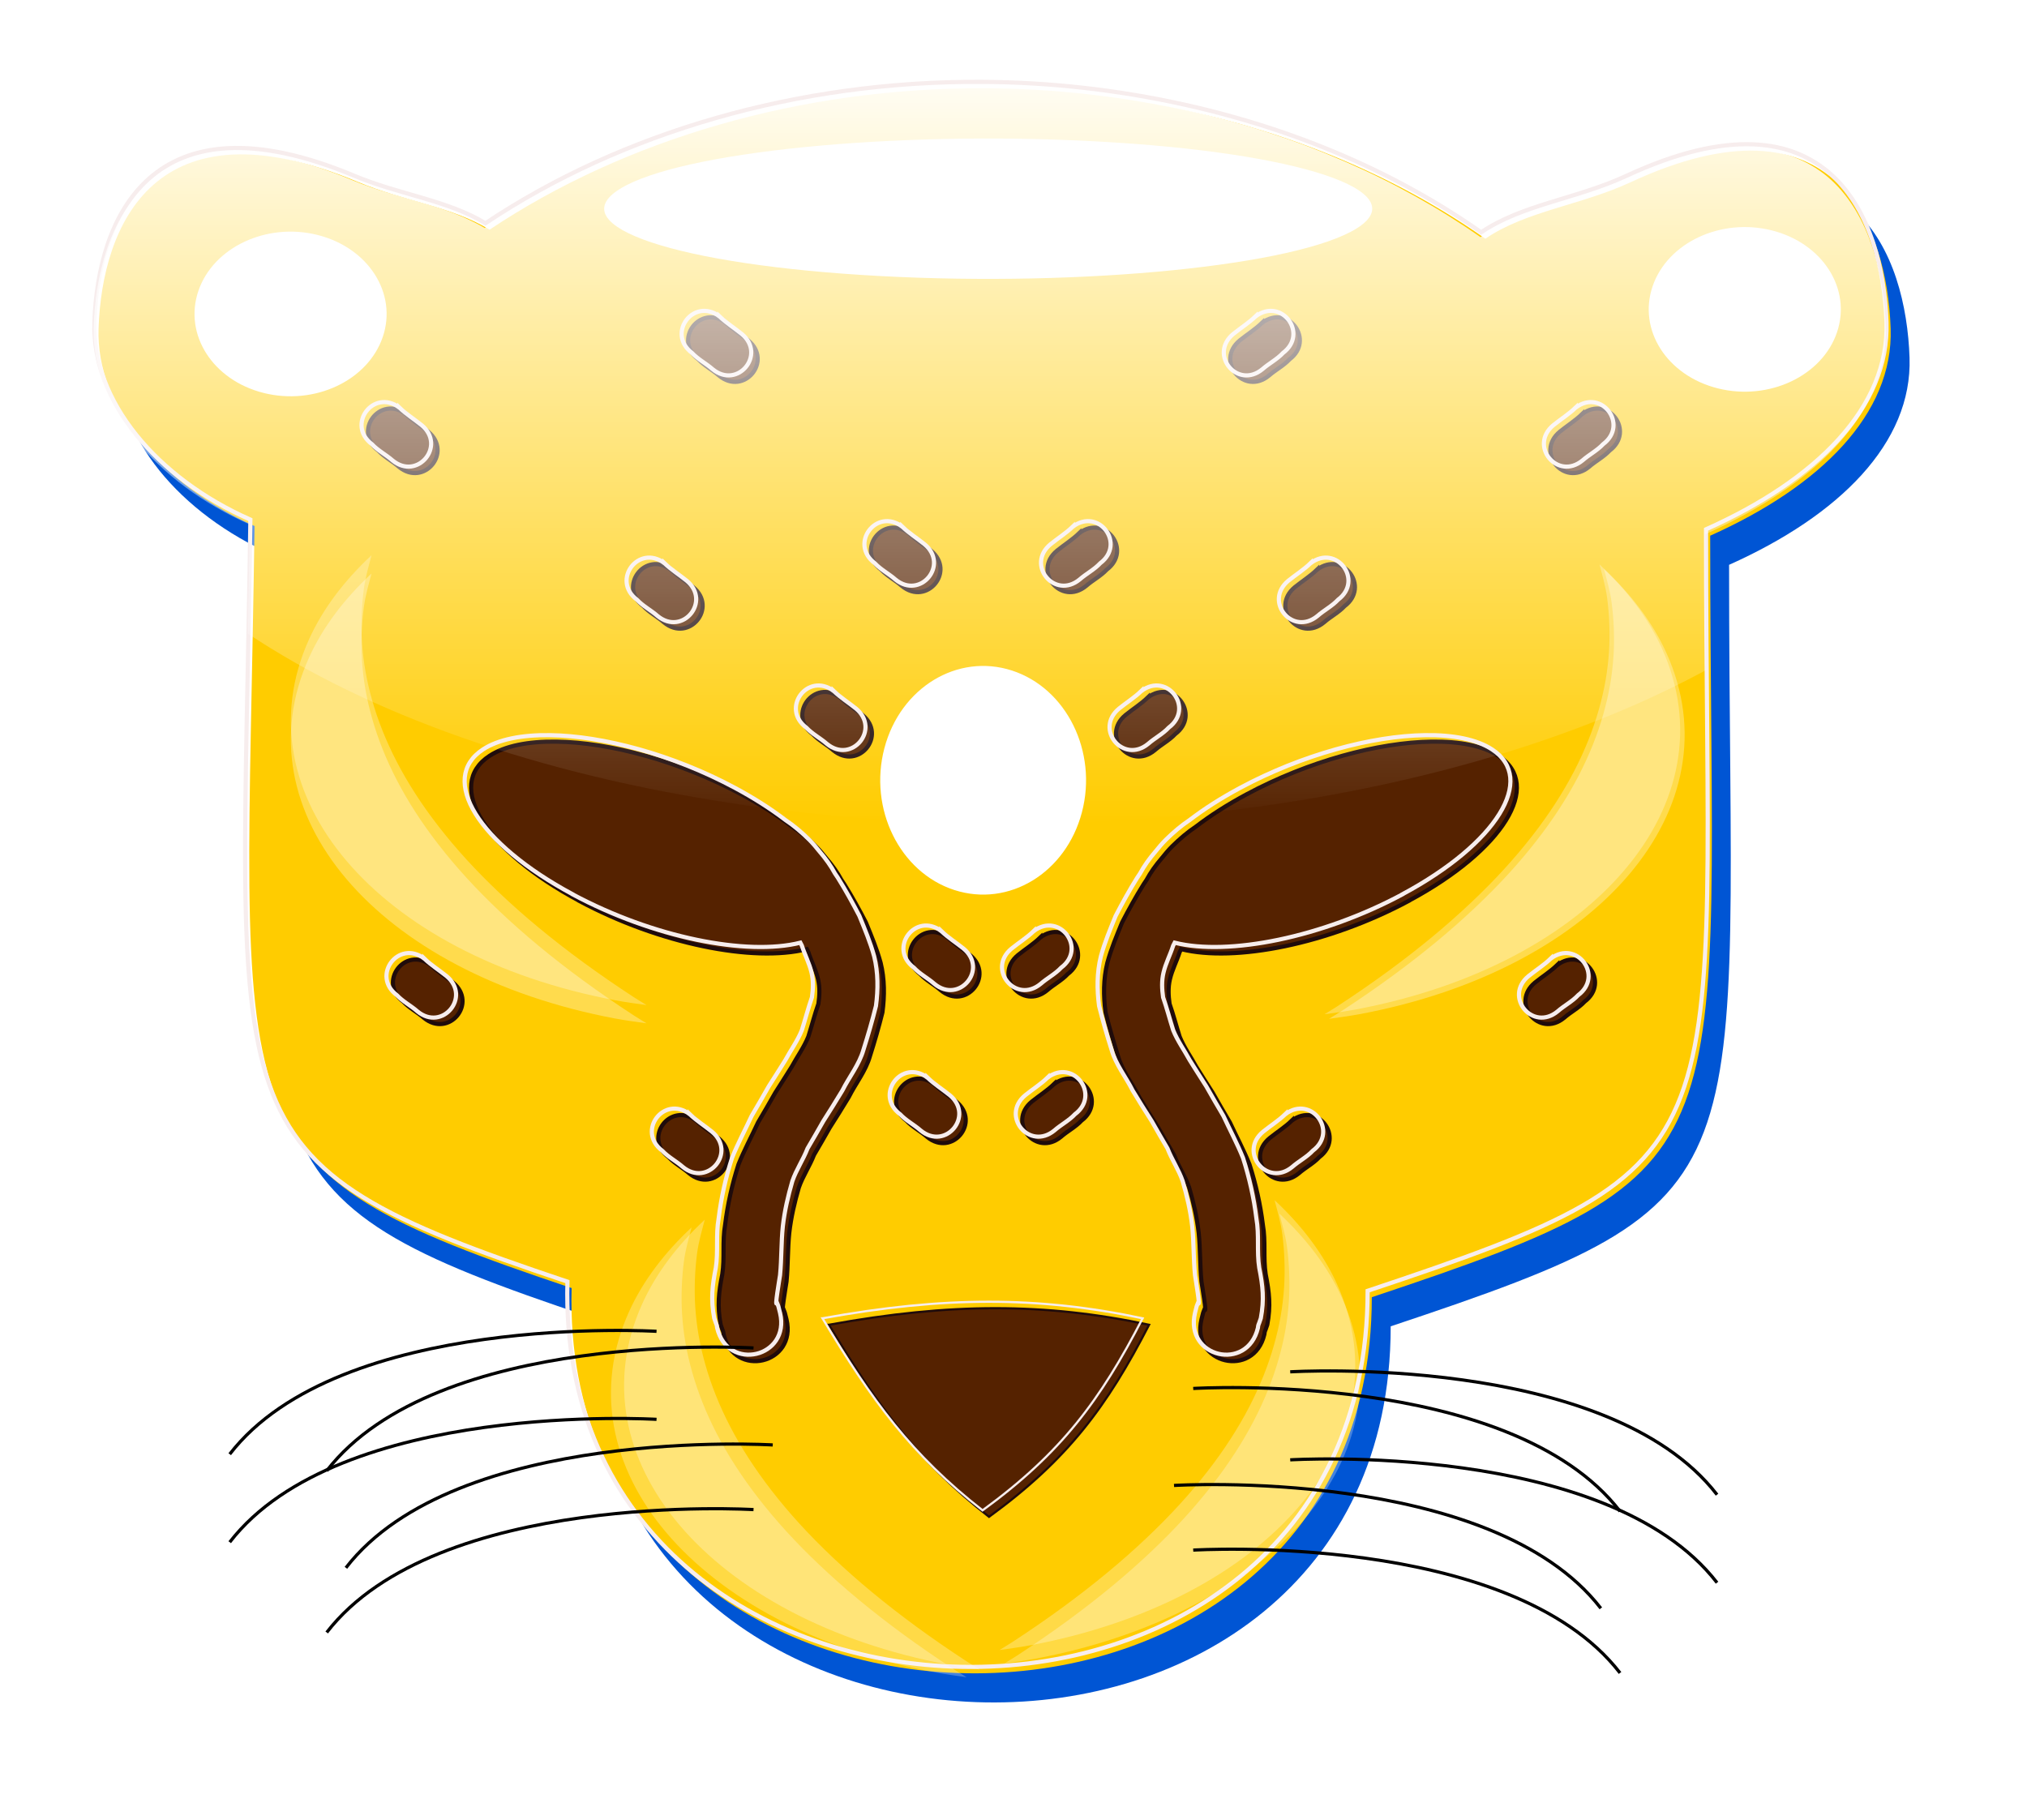 <?xml version="1.0" encoding="UTF-8" standalone="no"?>
<!-- Created with Inkscape (http://www.inkscape.org/) -->
<svg
    xmlns:inkscape="http://www.inkscape.org/namespaces/inkscape"
    xmlns:rdf="http://www.w3.org/1999/02/22-rdf-syntax-ns#"
    xmlns="http://www.w3.org/2000/svg"
    xmlns:cc="http://creativecommons.org/ns#"
    xmlns:dc="http://purl.org/dc/elements/1.1/"
    xmlns:sodipodi="http://sodipodi.sourceforge.net/DTD/sodipodi-0.dtd"
    id="svg2"
    sodipodi:docname="_svgclean2.svg"
    viewBox="0 0 633.23 568.58"
    version="1.1"
    inkscape:version="0.48.3.1 r9886"
  >
  <defs
      id="defs4"
    >
    <filter
        id="filter6686"
        inkscape:collect="always"
        color-interpolation-filters="sRGB"
      >
      <feGaussianBlur
          id="feGaussianBlur6688"
          stdDeviation="5.276"
          inkscape:collect="always"
      />
    </filter
    >
    <filter
        id="filter7744"
        inkscape:collect="always"
        color-interpolation-filters="sRGB"
      >
      <feGaussianBlur
          id="feGaussianBlur7746"
          stdDeviation="4.213"
          inkscape:collect="always"
      />
    </filter
    >
    <filter
        id="filter7779"
        inkscape:collect="always"
        color-interpolation-filters="sRGB"
      >
      <feGaussianBlur
          id="feGaussianBlur7781"
          stdDeviation="15.277"
          inkscape:collect="always"
      />
    </filter
    >
    <filter
        id="filter7850"
        height="2.405"
        width="2.205"
        color-interpolation-filters="sRGB"
        y="-.703"
        x="-.602"
        inkscape:collect="always"
      >
      <feGaussianBlur
          id="feGaussianBlur7852"
          stdDeviation="15.062"
          inkscape:collect="always"
      />
    </filter
    >
    <filter
        id="filter7872"
        height="2.758"
        width="1.458"
        color-interpolation-filters="sRGB"
        y="-.879"
        x="-.229"
        inkscape:collect="always"
      >
      <feGaussianBlur
          id="feGaussianBlur7874"
          stdDeviation="29.312"
          inkscape:collect="always"
      />
    </filter
    >
    <filter
        id="filter7850-1"
        width="2.205"
        y="-.703"
        x="-.602"
        height="2.405"
        color-interpolation-filters="sRGB"
        inkscape:collect="always"
      >
      <feGaussianBlur
          id="feGaussianBlur7852-2"
          stdDeviation="15.062"
          inkscape:collect="always"
      />
    </filter
    >
    <filter
        id="filter8123"
        height="2.136"
        width="2.262"
        color-interpolation-filters="sRGB"
        y="-.568"
        x="-.631"
        inkscape:collect="always"
      >
      <feGaussianBlur
          id="feGaussianBlur8125"
          stdDeviation="16.903"
          inkscape:collect="always"
      />
    </filter
    >
    <filter
        id="filter8162"
        height="1.172"
        width="1.217"
        color-interpolation-filters="sRGB"
        y="-.086"
        x="-.109"
        inkscape:collect="always"
      >
      <feGaussianBlur
          id="feGaussianBlur8164"
          stdDeviation="5.033"
          inkscape:collect="always"
      />
    </filter
    >
    <filter
        id="filter8162-5"
        width="1.217"
        y="-.086"
        x="-.109"
        height="1.172"
        color-interpolation-filters="sRGB"
        inkscape:collect="always"
      >
      <feGaussianBlur
          id="feGaussianBlur8164-5"
          stdDeviation="5.033"
          inkscape:collect="always"
      />
    </filter
    >
    <filter
        id="filter8365"
        inkscape:collect="always"
        color-interpolation-filters="sRGB"
      >
      <feGaussianBlur
          id="feGaussianBlur8367"
          stdDeviation="3.146"
          inkscape:collect="always"
      />
    </filter
    >
    <filter
        id="filter8365-2"
        inkscape:collect="always"
        color-interpolation-filters="sRGB"
      >
      <feGaussianBlur
          id="feGaussianBlur8367-7"
          stdDeviation="3.146"
          inkscape:collect="always"
      />
    </filter
    >
    <linearGradient
        id="linearGradient3952"
        y2="1478.1"
        gradientUnits="userSpaceOnUse"
        x2="-1525.7"
        gradientTransform="matrix(.813 0 0 .646 115.61 443.72)"
        y1="1103.8"
        x1="-1525.7"
        inkscape:collect="always"
      >
      <stop
          id="stop8707"
          style="stop-color:#ffffff"
          offset="0"
      />
      <stop
          id="stop8709"
          style="stop-color:#ffffff;stop-opacity:0"
          offset="1"
      />
    </linearGradient
    >
  </defs
  >
  <sodipodi:namedview
      id="base"
      bordercolor="#666666"
      inkscape:pageshadow="2"
      inkscape:guide-bbox="true"
      pagecolor="#ffffff"
      inkscape:window-maximized="0"
      inkscape:zoom="0.25946661"
      inkscape:window-x="0"
      inkscape:window-height="645"
      showgrid="false"
      borderopacity="1.0"
      inkscape:current-layer="layer1"
      inkscape:cx="327.80958"
      inkscape:cy="617.83431"
      showguides="true"
      inkscape:window-y="0"
      inkscape:window-width="674"
      inkscape:pageopacity="0.0"
      inkscape:document-units="px"
    >
    <inkscape:grid
        id="grid5410"
        originy="-247.649px"
        type="xygrid"
        originx="-79.14px"
    />
  </sodipodi:namedview
  >
  <g
      id="layer1"
      inkscape:label="Capa 1"
      inkscape:groupmode="layer"
      transform="translate(-79.14 -236.13)"
    >
    <g
        id="g3869"
        transform="translate(1517.9,-905.13)"
      >
      <g
          id="g8634"
          transform="translate(399.11,5.534)"
        >
        <path
            id="path4650-0-7-4-05"
            inkscape:connector-curvature="0"
            sodipodi:nodetypes="ccssccccsscscc"
            style="filter:url(#filter7779);fill:#0055d4"
            d="m-1524 1172.4c-57.53-0.314-112.6 15.847-155.02 44.18-11.847-7.216-26.863-8.925-40.982-14.839-63.765-26.706-80.115 13.786-81.179 45.751-0.817 24.564 19.443 48.751 48.726 61.683-2.574 191.08-14.717 200.03 99.053 238.09-4.306 157.14 249.98 162.86 249.98 2.857 120-40 105.71-42.857 105.71-237.92 34.462-15.404 57.264-38.066 56.377-64.713-1.063-31.966-17.414-75.314-81.179-45.751-15.658 7.26-32.726 8.992-45.434 17.672-25.544-17.959-56.702-31.821-92.185-39.776-21.29-4.774-42.741-7.12-63.871-7.237z"
        />
        <path
            id="path4650-0-7-4-3"
            inkscape:connector-curvature="0"
            sodipodi:nodetypes="ccssccccsscscc"
            style="filter:url(#filter6686);stroke-width:0;fill:#ffcc00"
            d="m-1529.9 1163.3c-57.53-0.314-112.6 15.847-155.02 44.18-11.847-7.216-26.863-8.925-40.982-14.839-63.765-26.706-80.115 13.786-81.179 45.751-0.817 24.564 19.443 48.751 48.726 61.683-2.574 191.08-14.717 200.03 99.053 238.09-4.306 157.14 249.98 162.86 249.98 2.857 120-40 105.71-42.857 105.71-237.92 34.462-15.404 57.264-38.066 56.377-64.713-1.063-31.966-17.414-75.314-81.179-45.751-15.658 7.26-32.726 8.992-45.434 17.672-25.544-17.959-56.702-31.821-92.185-39.776-21.29-4.774-42.741-7.12-63.871-7.237z"
        />
        <g
            id="g7533-4"
            style="filter:url(#filter7744);fill:#552200"
            transform="translate(363.6,-424.26)"
          >
          <path
              id="path5603-3-4-0"
              inkscape:connector-curvature="0"
              sodipodi:nodetypes="cccc"
              style="stroke:#1f0b0b;stroke-width:.69px;fill:#552200"
              d="m-1942.5 1973.9c37.857-6.905 67.5-6.905 100 0-13.214 25.595-25.357 42.024-50 60-22.143-17.262-34.643-34.405-50-60z"
          />
          <path
              id="path5848-0-8-9-7"
              style="stroke:#1f0b0b;stroke-width:1.3;stroke-linecap:round;fill:#552200"
              inkscape:connector-curvature="0"
              d="m-1754.2 1791.7c-16.675 0.217-38.503 6.096-57.844 16.469-5.979 3.207-11.245 6.588-15.75 10.031-2.697 1.791-5.187 3.935-7.5 6.219-1.127 1.124-2.141 2.32-3.125 3.562-2.001 2.313-3.612 4.601-4.812 6.812-0.013 0.019-0.019 0.043-0.031 0.063-0.309 0.469-0.628 0.938-0.938 1.406-2.415 3.861-4.614 7.862-6.719 11.906-1.697 4.152-3.447 8.319-4.625 12.656-1.259 5.118-1.245 10.278-0.562 15.469 1.145 4.606 2.472 9.163 3.906 13.688 1.335 4.68 4.454 8.478 6.594 12.75 1.941 3.231 3.942 6.418 5.969 9.594 1.588 2.857 3.264 5.668 4.906 8.5 1.356 3.499 3.531 6.673 4.75 10.219 1.346 4.628 2.42 9.271 2.969 14.062 0.536 5.09 0.369 10.225 0.875 15.312 0.247 1.626 1.748 10.542 0.969 8.594-0.63 1.588-0.276 0.532-0.969 3.219-3.287 13.902 16.369 18.558 19.656 4.656 0.168-1.35 0.023-0.307 0.906-3 1.101-5.894 0.639-10.023-0.5-15.781-0.788-5.053 0.034-10.311-0.875-15.375-0.79-6.444-2.207-12.751-4.187-18.938-1.802-4.484-4.092-8.744-6.125-13.125-1.805-3.09-3.634-6.159-5.375-9.281-1.737-2.686-3.417-5.387-5.125-8.094-1.711-3.151-3.837-6.07-5.188-9.406-1.085-3.42-1.971-6.894-3.156-10.281-0.361-2.581-0.486-5.098 0.125-7.688 0.681-2.927 2.119-5.615 3.031-8.469 0.155-0.305 0.312-0.602 0.469-0.906 16.784 4.213 46.039-1.642 71.125-15.094v-0.031c29.472-15.807 42.029-36.061 28.031-45.25-4.812-3.159-12.14-4.582-20.875-4.469z"
          />
          <path
              id="path5848-0-7-6-2-9"
              style="stroke:#1f0b0b;stroke-width:1.3;stroke-linecap:round;fill:#552200"
              inkscape:connector-curvature="0"
              d="m-2027.7 1791.7c16.675 0.217 38.503 6.096 57.844 16.469 5.979 3.207 11.245 6.588 15.75 10.031 2.697 1.791 5.187 3.935 7.5 6.219 1.127 1.124 2.141 2.32 3.125 3.562 2.001 2.313 3.612 4.601 4.812 6.812 0.013 0.019 0.019 0.043 0.031 0.063 0.309 0.469 0.628 0.938 0.938 1.406 2.415 3.861 4.614 7.862 6.719 11.906 1.697 4.152 3.447 8.319 4.625 12.656 1.259 5.118 1.245 10.278 0.562 15.469-1.145 4.606-2.472 9.163-3.906 13.688-1.335 4.68-4.454 8.478-6.594 12.75-1.941 3.231-3.942 6.418-5.969 9.594-1.588 2.857-3.264 5.668-4.906 8.5-1.356 3.499-3.531 6.673-4.75 10.219-1.346 4.628-2.42 9.271-2.969 14.062-0.536 5.09-0.369 10.225-0.875 15.312-0.247 1.626-1.748 10.542-0.969 8.594 0.63 1.588 0.276 0.532 0.969 3.219 3.287 13.902-16.369 18.558-19.656 4.656-0.168-1.35-0.023-0.307-0.906-3-1.101-5.894-0.639-10.023 0.5-15.781 0.788-5.053-0.034-10.311 0.875-15.375 0.79-6.444 2.207-12.751 4.187-18.938 1.802-4.484 4.092-8.744 6.125-13.125 1.805-3.09 3.634-6.159 5.375-9.281 1.737-2.686 3.417-5.386 5.125-8.094 1.711-3.151 3.837-6.07 5.188-9.406 1.085-3.42 1.971-6.894 3.156-10.281 0.361-2.581 0.486-5.098-0.125-7.688-0.681-2.927-2.119-5.615-3.031-8.469-0.155-0.305-0.312-0.602-0.469-0.906-16.784 4.213-46.039-1.642-71.125-15.094v-0.031c-29.472-15.807-42.029-36.061-28.031-45.25 4.812-3.159 12.14-4.582 20.875-4.469z"
          />
          <g
              id="g7469-2"
              style="fill:#552200"
            >
            <path
                id="path6052-5-4-0-0-6-7"
                style="stroke:#1f0b0b;stroke-width:1.3;stroke-linecap:round;fill:#552200"
                inkscape:connector-curvature="0"
                d="m-1797.9 1910.1c-2.133 2.061-4.651 3.63-6.954 5.486-7.788 6.433 1.31 17.447 9.098 11.014 2.05-1.799 4.554-3.063 6.427-5.071 8.081-6.061-0.49-17.49-8.571-11.429z"
            />
            <path
                id="path6052-5-60-6-8-4-6"
                style="stroke:#1f0b0b;stroke-width:1.3;stroke-linecap:round;fill:#552200"
                inkscape:connector-curvature="0"
                d="m-1715 1861.5c-2.133 2.061-4.651 3.63-6.954 5.486-7.788 6.433 1.31 17.447 9.098 11.014 2.05-1.799 4.554-3.063 6.427-5.071 8.081-6.061-0.49-17.49-8.571-11.429z"
            />
            <path
                id="path6052-5-2-1-62-7-2"
                style="stroke:#1f0b0b;stroke-width:1.3;stroke-linecap:round;fill:#552200"
                inkscape:connector-curvature="0"
                d="m-1872.2 1898.7c-2.133 2.061-4.651 3.63-6.954 5.486-7.788 6.433 1.31 17.447 9.098 11.014 2.05-1.799 4.554-3.063 6.427-5.071 8.081-6.061-0.49-17.49-8.571-11.429z"
            />
            <path
                id="path6052-0-7-2-2"
                style="stroke:#1f0b0b;stroke-width:1.3;stroke-linecap:round;fill:#552200"
                inkscape:connector-curvature="0"
                d="m-1876.5 1852.9c-2.133 2.061-4.651 3.63-6.954 5.486-7.788 6.433 1.31 17.447 9.098 11.014 2.05-1.799 4.554-3.063 6.427-5.071 8.081-6.061-0.49-17.49-8.571-11.429z"
            />
            <path
                id="path6052-3-3-0-0-7"
                style="stroke:#1f0b0b;stroke-width:1.3;stroke-linecap:round;fill:#552200"
                inkscape:connector-curvature="0"
                d="m-1842.9 1777.9c-2.133 2.061-4.651 3.63-6.954 5.486-7.788 6.433 1.31 17.447 9.098 11.014 2.05-1.799 4.554-3.063 6.427-5.071 8.081-6.061-0.49-17.49-8.571-11.429z"
            />
            <g
                id="g6499-8-6-6-0-8"
                style="fill:#552200"
                transform="translate(-334.81,433.95)"
              >
              <path
                  id="path6052-5-6-1-6-9-0-9"
                  style="stroke:#1f0b0b;stroke-width:1.3;stroke-linecap:round;fill:#552200"
                  inkscape:connector-curvature="0"
                  d="m-1472.4 1226.9c-2.133 2.061-4.651 3.63-6.954 5.486-7.788 6.433 1.31 17.447 9.098 11.014 2.05-1.799 4.554-3.063 6.427-5.071 8.081-6.061-0.49-17.49-8.571-11.429z"
              />
              <path
                  id="path6052-5-4-2-7-57-5-1"
                  style="stroke:#1f0b0b;stroke-width:1.3;stroke-linecap:round;fill:#552200"
                  inkscape:connector-curvature="0"
                  d="m-1455.2 1304c-2.133 2.061-4.651 3.63-6.954 5.486-7.788 6.433 1.31 17.447 9.098 11.014 2.05-1.799 4.554-3.063 6.427-5.071 8.081-6.061-0.49-17.49-8.571-11.429z"
              />
              <path
                  id="path6052-5-60-5-3-2-7-7"
                  style="stroke:#1f0b0b;stroke-width:1.3;stroke-linecap:round;fill:#552200"
                  inkscape:connector-curvature="0"
                  d="m-1372.4 1255.4c-2.133 2.061-4.651 3.63-6.954 5.486-7.788 6.433 1.31 17.447 9.098 11.014 2.05-1.799 4.554-3.063 6.427-5.071 8.081-6.061-0.49-17.49-8.571-11.429z"
              />
              <path
                  id="path6052-5-2-3-0-1-0-5"
                  style="stroke:#1f0b0b;stroke-width:1.3;stroke-linecap:round;fill:#552200"
                  inkscape:connector-curvature="0"
                  d="m-1529.5 1292.6c-2.133 2.061-4.651 3.63-6.954 5.486-7.788 6.433 1.31 17.447 9.098 11.014 2.05-1.799 4.554-3.063 6.427-5.071 8.081-6.061-0.49-17.49-8.571-11.429z"
              />
            </g
            >
          </g
          >
          <g
              id="g7469-7-0"
              style="fill:#552200"
              transform="matrix(-1,0,0,1,-3781.9,0)"
            >
            <path
                id="path6052-5-4-0-0-6-5-8"
                style="stroke:#1f0b0b;stroke-width:1.3;stroke-linecap:round;fill:#552200"
                inkscape:connector-curvature="0"
                d="m-1797.9 1910.1c-2.133 2.061-4.651 3.63-6.954 5.486-7.788 6.433 1.31 17.447 9.098 11.014 2.05-1.799 4.554-3.063 6.427-5.071 8.081-6.061-0.49-17.49-8.571-11.429z"
            />
            <path
                id="path6052-5-60-6-8-4-1-2"
                style="stroke:#1f0b0b;stroke-width:1.3;stroke-linecap:round;fill:#552200"
                inkscape:connector-curvature="0"
                d="m-1715 1861.5c-2.133 2.061-4.651 3.63-6.954 5.486-7.788 6.433 1.31 17.447 9.098 11.014 2.05-1.799 4.554-3.063 6.427-5.071 8.081-6.061-0.49-17.49-8.571-11.429z"
            />
            <path
                id="path6052-5-2-1-62-7-9-0"
                style="stroke:#1f0b0b;stroke-width:1.3;stroke-linecap:round;fill:#552200"
                inkscape:connector-curvature="0"
                d="m-1872.2 1898.7c-2.133 2.061-4.651 3.63-6.954 5.486-7.788 6.433 1.31 17.447 9.098 11.014 2.05-1.799 4.554-3.063 6.427-5.071 8.081-6.061-0.49-17.49-8.571-11.429z"
            />
            <path
                id="path6052-0-7-2-9-4"
                style="stroke:#1f0b0b;stroke-width:1.3;stroke-linecap:round;fill:#552200"
                inkscape:connector-curvature="0"
                d="m-1876.5 1852.9c-2.133 2.061-4.651 3.63-6.954 5.486-7.788 6.433 1.31 17.447 9.098 11.014 2.05-1.799 4.554-3.063 6.427-5.071 8.081-6.061-0.49-17.49-8.571-11.429z"
            />
            <path
                id="path6052-3-3-0-0-9-0"
                style="stroke:#1f0b0b;stroke-width:1.3;stroke-linecap:round;fill:#552200"
                inkscape:connector-curvature="0"
                d="m-1842.9 1777.9c-2.133 2.061-4.651 3.63-6.954 5.486-7.788 6.433 1.31 17.447 9.098 11.014 2.05-1.799 4.554-3.063 6.427-5.071 8.081-6.061-0.49-17.49-8.571-11.429z"
            />
            <g
                id="g6499-8-6-6-0-4-2"
                style="fill:#552200"
                transform="translate(-334.81,433.95)"
              >
              <path
                  id="path6052-5-6-1-6-9-0-6-9"
                  style="stroke:#1f0b0b;stroke-width:1.3;stroke-linecap:round;fill:#552200"
                  inkscape:connector-curvature="0"
                  d="m-1472.4 1226.9c-2.133 2.061-4.651 3.63-6.954 5.486-7.788 6.433 1.31 17.447 9.098 11.014 2.05-1.799 4.554-3.063 6.427-5.071 8.081-6.061-0.49-17.49-8.571-11.429z"
              />
              <path
                  id="path6052-5-4-2-7-57-5-6-0"
                  style="stroke:#1f0b0b;stroke-width:1.3;stroke-linecap:round;fill:#552200"
                  inkscape:connector-curvature="0"
                  d="m-1455.2 1304c-2.133 2.061-4.651 3.63-6.954 5.486-7.788 6.433 1.31 17.447 9.098 11.014 2.05-1.799 4.554-3.063 6.427-5.071 8.081-6.061-0.49-17.49-8.571-11.429z"
              />
              <path
                  id="path6052-5-60-5-3-2-7-5-0"
                  style="stroke:#1f0b0b;stroke-width:1.3;stroke-linecap:round;fill:#552200"
                  inkscape:connector-curvature="0"
                  d="m-1372.4 1255.4c-2.133 2.061-4.651 3.63-6.954 5.486-7.788 6.433 1.31 17.447 9.098 11.014 2.05-1.799 4.554-3.063 6.427-5.071 8.081-6.061-0.49-17.49-8.571-11.429z"
              />
              <path
                  id="path6052-5-2-3-0-1-0-1-6"
                  style="stroke:#1f0b0b;stroke-width:1.3;stroke-linecap:round;fill:#552200"
                  inkscape:connector-curvature="0"
                  d="m-1529.5 1292.6c-2.133 2.061-4.651 3.63-6.954 5.486-7.788 6.433 1.31 17.447 9.098 11.014 2.05-1.799 4.554-3.063 6.427-5.071 8.081-6.061-0.49-17.49-8.571-11.429z"
              />
            </g
            >
          </g
          >
        </g
        >
        <g
            id="g7533-41"
            style="stroke:#f7eded;fill:none"
            transform="translate(361.58,-426.28)"
          >
          <path
              id="path5603-3-4-4"
              inkscape:connector-curvature="0"
              sodipodi:nodetypes="cccc"
              style="stroke:#f7eded;stroke-width:.69px;fill:none"
              d="m-1942.5 1973.9c37.857-6.905 67.5-6.905 100 0-13.214 25.595-25.357 42.024-50 60-22.143-17.262-34.643-34.405-50-60z"
          />
          <path
              id="path5848-0-8-9-78"
              style="stroke:#f7eded;stroke-width:1.3;stroke-linecap:round;fill:none"
              inkscape:connector-curvature="0"
              d="m-1754.2 1791.7c-16.675 0.217-38.503 6.096-57.844 16.469-5.979 3.207-11.245 6.588-15.75 10.031-2.697 1.791-5.187 3.935-7.5 6.219-1.127 1.124-2.141 2.32-3.125 3.562-2.001 2.313-3.612 4.601-4.812 6.812-0.013 0.019-0.019 0.043-0.031 0.063-0.309 0.469-0.628 0.938-0.938 1.406-2.415 3.861-4.614 7.862-6.719 11.906-1.697 4.152-3.447 8.319-4.625 12.656-1.259 5.118-1.245 10.278-0.562 15.469 1.145 4.606 2.472 9.163 3.906 13.688 1.335 4.68 4.454 8.478 6.594 12.75 1.941 3.231 3.942 6.418 5.969 9.594 1.588 2.857 3.264 5.668 4.906 8.5 1.356 3.499 3.531 6.673 4.75 10.219 1.346 4.628 2.42 9.271 2.969 14.062 0.536 5.09 0.369 10.225 0.875 15.312 0.247 1.626 1.748 10.542 0.969 8.594-0.63 1.588-0.276 0.532-0.969 3.219-3.287 13.902 16.369 18.558 19.656 4.656 0.168-1.35 0.023-0.307 0.906-3 1.101-5.894 0.639-10.023-0.5-15.781-0.788-5.053 0.034-10.311-0.875-15.375-0.79-6.444-2.207-12.751-4.187-18.938-1.802-4.484-4.092-8.744-6.125-13.125-1.805-3.09-3.634-6.159-5.375-9.281-1.737-2.686-3.417-5.387-5.125-8.094-1.711-3.151-3.837-6.07-5.188-9.406-1.085-3.42-1.971-6.894-3.156-10.281-0.361-2.581-0.486-5.098 0.125-7.688 0.681-2.927 2.119-5.615 3.031-8.469 0.155-0.305 0.312-0.602 0.469-0.906 16.784 4.213 46.039-1.642 71.125-15.094v-0.031c29.472-15.807 42.029-36.061 28.031-45.25-4.812-3.159-12.14-4.582-20.875-4.469z"
          />
          <path
              id="path5848-0-7-6-2-90"
              style="stroke:#f7eded;stroke-width:1.3;stroke-linecap:round;fill:none"
              inkscape:connector-curvature="0"
              d="m-2027.7 1791.7c16.675 0.217 38.503 6.096 57.844 16.469 5.979 3.207 11.245 6.588 15.75 10.031 2.697 1.791 5.187 3.935 7.5 6.219 1.127 1.124 2.141 2.32 3.125 3.562 2.001 2.313 3.612 4.601 4.812 6.812 0.013 0.019 0.019 0.043 0.031 0.063 0.309 0.469 0.628 0.938 0.938 1.406 2.415 3.861 4.614 7.862 6.719 11.906 1.697 4.152 3.447 8.319 4.625 12.656 1.259 5.118 1.245 10.278 0.562 15.469-1.145 4.606-2.472 9.163-3.906 13.688-1.335 4.68-4.454 8.478-6.594 12.75-1.941 3.231-3.942 6.418-5.969 9.594-1.588 2.857-3.264 5.668-4.906 8.5-1.356 3.499-3.531 6.673-4.75 10.219-1.346 4.628-2.42 9.271-2.969 14.062-0.536 5.09-0.369 10.225-0.875 15.312-0.247 1.626-1.748 10.542-0.969 8.594 0.63 1.588 0.276 0.532 0.969 3.219 3.287 13.902-16.369 18.558-19.656 4.656-0.168-1.35-0.023-0.307-0.906-3-1.101-5.894-0.639-10.023 0.5-15.781 0.788-5.053-0.034-10.311 0.875-15.375 0.79-6.444 2.207-12.751 4.187-18.938 1.802-4.484 4.092-8.744 6.125-13.125 1.805-3.09 3.634-6.159 5.375-9.281 1.737-2.686 3.417-5.386 5.125-8.094 1.711-3.151 3.837-6.07 5.188-9.406 1.085-3.42 1.971-6.894 3.156-10.281 0.361-2.581 0.486-5.098-0.125-7.688-0.681-2.927-2.119-5.615-3.031-8.469-0.155-0.305-0.312-0.602-0.469-0.906-16.784 4.213-46.039-1.642-71.125-15.094v-0.031c-29.472-15.807-42.029-36.061-28.031-45.25 4.812-3.159 12.14-4.582 20.875-4.469z"
          />
          <g
              id="g7469-3"
              style="stroke:#f7eded;fill:none"
            >
            <path
                id="path6052-5-4-0-0-6-6"
                style="stroke:#f7eded;stroke-width:1.3;stroke-linecap:round;fill:none"
                inkscape:connector-curvature="0"
                d="m-1797.9 1910.1c-2.133 2.061-4.651 3.63-6.954 5.486-7.788 6.433 1.31 17.447 9.098 11.014 2.05-1.799 4.554-3.063 6.427-5.071 8.081-6.061-0.49-17.49-8.571-11.429z"
            />
            <path
                id="path6052-5-60-6-8-4-65"
                style="stroke:#f7eded;stroke-width:1.3;stroke-linecap:round;fill:none"
                inkscape:connector-curvature="0"
                d="m-1715 1861.5c-2.133 2.061-4.651 3.63-6.954 5.486-7.788 6.433 1.31 17.447 9.098 11.014 2.05-1.799 4.554-3.063 6.427-5.071 8.081-6.061-0.49-17.49-8.571-11.429z"
            />
            <path
                id="path6052-5-2-1-62-7-92"
                style="stroke:#f7eded;stroke-width:1.3;stroke-linecap:round;fill:none"
                inkscape:connector-curvature="0"
                d="m-1872.2 1898.7c-2.133 2.061-4.651 3.63-6.954 5.486-7.788 6.433 1.31 17.447 9.098 11.014 2.05-1.799 4.554-3.063 6.427-5.071 8.081-6.061-0.49-17.49-8.571-11.429z"
            />
            <path
                id="path6052-0-7-2-0"
                style="stroke:#f7eded;stroke-width:1.3;stroke-linecap:round;fill:none"
                inkscape:connector-curvature="0"
                d="m-1876.5 1852.9c-2.133 2.061-4.651 3.63-6.954 5.486-7.788 6.433 1.31 17.447 9.098 11.014 2.05-1.799 4.554-3.063 6.427-5.071 8.081-6.061-0.49-17.49-8.571-11.429z"
            />
            <path
                id="path6052-3-3-0-0-3"
                style="stroke:#f7eded;stroke-width:1.3;stroke-linecap:round;fill:none"
                inkscape:connector-curvature="0"
                d="m-1842.9 1777.9c-2.133 2.061-4.651 3.63-6.954 5.486-7.788 6.433 1.31 17.447 9.098 11.014 2.05-1.799 4.554-3.063 6.427-5.071 8.081-6.061-0.49-17.49-8.571-11.429z"
            />
            <g
                id="g6499-8-6-6-0-1"
                style="stroke:#f7eded;fill:none"
                transform="translate(-334.81,433.95)"
              >
              <path
                  id="path6052-5-6-1-6-9-0-8"
                  style="stroke:#f7eded;stroke-width:1.3;stroke-linecap:round;fill:none"
                  inkscape:connector-curvature="0"
                  d="m-1472.4 1226.9c-2.133 2.061-4.651 3.63-6.954 5.486-7.788 6.433 1.31 17.447 9.098 11.014 2.05-1.799 4.554-3.063 6.427-5.071 8.081-6.061-0.49-17.49-8.571-11.429z"
              />
              <path
                  id="path6052-5-4-2-7-57-5-0"
                  style="stroke:#f7eded;stroke-width:1.3;stroke-linecap:round;fill:none"
                  inkscape:connector-curvature="0"
                  d="m-1455.2 1304c-2.133 2.061-4.651 3.63-6.954 5.486-7.788 6.433 1.31 17.447 9.098 11.014 2.05-1.799 4.554-3.063 6.427-5.071 8.081-6.061-0.49-17.49-8.571-11.429z"
              />
              <path
                  id="path6052-5-60-5-3-2-7-1"
                  style="stroke:#f7eded;stroke-width:1.3;stroke-linecap:round;fill:none"
                  inkscape:connector-curvature="0"
                  d="m-1372.4 1255.4c-2.133 2.061-4.651 3.63-6.954 5.486-7.788 6.433 1.31 17.447 9.098 11.014 2.05-1.799 4.554-3.063 6.427-5.071 8.081-6.061-0.49-17.49-8.571-11.429z"
              />
              <path
                  id="path6052-5-2-3-0-1-0-8"
                  style="stroke:#f7eded;stroke-width:1.3;stroke-linecap:round;fill:none"
                  inkscape:connector-curvature="0"
                  d="m-1529.5 1292.6c-2.133 2.061-4.651 3.63-6.954 5.486-7.788 6.433 1.31 17.447 9.098 11.014 2.05-1.799 4.554-3.063 6.427-5.071 8.081-6.061-0.49-17.49-8.571-11.429z"
              />
            </g
            >
          </g
          >
          <g
              id="g7469-7-9"
              style="stroke:#f7eded;fill:none"
              transform="matrix(-1,0,0,1,-3781.9,0)"
            >
            <path
                id="path6052-5-4-0-0-6-5-4"
                style="stroke:#f7eded;stroke-width:1.3;stroke-linecap:round;fill:none"
                inkscape:connector-curvature="0"
                d="m-1797.9 1910.1c-2.133 2.061-4.651 3.63-6.954 5.486-7.788 6.433 1.31 17.447 9.098 11.014 2.05-1.799 4.554-3.063 6.427-5.071 8.081-6.061-0.49-17.49-8.571-11.429z"
            />
            <path
                id="path6052-5-60-6-8-4-1-7"
                style="stroke:#f7eded;stroke-width:1.3;stroke-linecap:round;fill:none"
                inkscape:connector-curvature="0"
                d="m-1715 1861.5c-2.133 2.061-4.651 3.63-6.954 5.486-7.788 6.433 1.31 17.447 9.098 11.014 2.05-1.799 4.554-3.063 6.427-5.071 8.081-6.061-0.49-17.49-8.571-11.429z"
            />
            <path
                id="path6052-5-2-1-62-7-9-04"
                style="stroke:#f7eded;stroke-width:1.3;stroke-linecap:round;fill:none"
                inkscape:connector-curvature="0"
                d="m-1872.2 1898.7c-2.133 2.061-4.651 3.63-6.954 5.486-7.788 6.433 1.31 17.447 9.098 11.014 2.05-1.799 4.554-3.063 6.427-5.071 8.081-6.061-0.49-17.49-8.571-11.429z"
            />
            <path
                id="path6052-0-7-2-9-7"
                style="stroke:#f7eded;stroke-width:1.3;stroke-linecap:round;fill:none"
                inkscape:connector-curvature="0"
                d="m-1876.5 1852.9c-2.133 2.061-4.651 3.63-6.954 5.486-7.788 6.433 1.31 17.447 9.098 11.014 2.05-1.799 4.554-3.063 6.427-5.071 8.081-6.061-0.49-17.49-8.571-11.429z"
            />
            <path
                id="path6052-3-3-0-0-9-1"
                style="stroke:#f7eded;stroke-width:1.3;stroke-linecap:round;fill:none"
                inkscape:connector-curvature="0"
                d="m-1842.9 1777.9c-2.133 2.061-4.651 3.63-6.954 5.486-7.788 6.433 1.31 17.447 9.098 11.014 2.05-1.799 4.554-3.063 6.427-5.071 8.081-6.061-0.49-17.49-8.571-11.429z"
            />
            <g
                id="g6499-8-6-6-0-4-0"
                style="stroke:#f7eded;fill:none"
                transform="translate(-334.81,433.95)"
              >
              <path
                  id="path6052-5-6-1-6-9-0-6-4"
                  style="stroke:#f7eded;stroke-width:1.3;stroke-linecap:round;fill:none"
                  inkscape:connector-curvature="0"
                  d="m-1472.4 1226.9c-2.133 2.061-4.651 3.63-6.954 5.486-7.788 6.433 1.31 17.447 9.098 11.014 2.05-1.799 4.554-3.063 6.427-5.071 8.081-6.061-0.49-17.49-8.571-11.429z"
              />
              <path
                  id="path6052-5-4-2-7-57-5-6-1"
                  style="stroke:#f7eded;stroke-width:1.3;stroke-linecap:round;fill:none"
                  inkscape:connector-curvature="0"
                  d="m-1455.2 1304c-2.133 2.061-4.651 3.63-6.954 5.486-7.788 6.433 1.31 17.447 9.098 11.014 2.05-1.799 4.554-3.063 6.427-5.071 8.081-6.061-0.49-17.49-8.571-11.429z"
              />
              <path
                  id="path6052-5-60-5-3-2-7-5-1"
                  style="stroke:#f7eded;stroke-width:1.3;stroke-linecap:round;fill:none"
                  inkscape:connector-curvature="0"
                  d="m-1372.4 1255.4c-2.133 2.061-4.651 3.63-6.954 5.486-7.788 6.433 1.31 17.447 9.098 11.014 2.05-1.799 4.554-3.063 6.427-5.071 8.081-6.061-0.49-17.49-8.571-11.429z"
              />
              <path
                  id="path6052-5-2-3-0-1-0-1-0"
                  style="stroke:#f7eded;stroke-width:1.3;stroke-linecap:round;fill:none"
                  inkscape:connector-curvature="0"
                  d="m-1529.5 1292.6c-2.133 2.061-4.651 3.63-6.954 5.486-7.788 6.433 1.31 17.447 9.098 11.014 2.05-1.799 4.554-3.063 6.427-5.071 8.081-6.061-0.49-17.49-8.571-11.429z"
              />
            </g
            >
          </g
          >
        </g
        >
        <path
            id="path4650-0-7-4-37"
            inkscape:connector-curvature="0"
            sodipodi:nodetypes="ccssccccsscscc"
            style="stroke:#f7eded;stroke-width:1.3;fill:none"
            d="m-1531.2 1161.3c-57.53-0.314-112.6 15.847-155.02 44.18-11.847-7.216-26.863-8.925-40.982-14.839-63.765-26.706-80.115 13.786-81.179 45.751-0.817 24.564 19.443 48.751 48.726 61.683-2.574 191.08-14.717 200.03 99.053 238.09-4.306 157.14 249.98 162.86 249.98 2.857 120-40 105.71-42.857 105.71-237.92 34.462-15.404 57.264-38.066 56.377-64.713-1.063-31.966-17.414-75.314-81.179-45.751-15.658 7.26-32.726 8.992-45.434 17.672-25.544-17.959-56.702-31.821-92.185-39.776-21.29-4.774-42.741-7.12-63.871-7.237z"
        />
        <path
            id="path7840"
            sodipodi:rx="30"
            sodipodi:ry="25.714285"
            style="filter:url(#filter7850);fill:#ffffff"
            sodipodi:type="arc"
            d="m-1755.5 1258.5c-15.905-3.978-25.037-18.255-20.396-31.888 4.641-13.633 21.297-21.46 37.202-17.482s25.037 18.255 20.396 31.888c-4.64 13.631-21.293 21.458-37.197 17.483"
            sodipodi:open="true"
            sodipodi:cy="1233.7908"
            sodipodi:cx="-1747.1428"
            sodipodi:end="8.1377021"
            sodipodi:start="1.8547061"
        />
        <path
            id="path7854"
            sodipodi:rx="153.57143"
            sodipodi:ry="40"
            style="filter:url(#filter7872);fill:#ffffff"
            sodipodi:type="arc"
            d="m-1546.6 1287.9c-81.42-6.188-128.16-28.396-104.41-49.603 23.758-21.207 109.02-33.382 190.44-27.194s128.16 28.396 104.41 49.603c-23.754 21.204-109 33.38-190.41 27.196"
            sodipodi:open="true"
            transform="matrix(.781 0 0 .548 -354.86 516.21)"
            sodipodi:cy="1249.505"
            sodipodi:cx="-1503.5714"
            sodipodi:end="8.1377021"
            sodipodi:start="1.8547061"
        />
        <path
            id="path7840-9"
            sodipodi:rx="30"
            sodipodi:ry="25.714285"
            style="filter:url(#filter7850-1);fill:#ffffff"
            sodipodi:type="arc"
            d="m-1755.5 1258.5c-15.905-3.978-25.037-18.255-20.396-31.888 4.641-13.633 21.297-21.46 37.202-17.482s25.037 18.255 20.396 31.888c-4.64 13.631-21.293 21.458-37.197 17.483"
            sodipodi:open="true"
            transform="translate(454.29,-1.429)"
            sodipodi:cy="1233.7908"
            sodipodi:cx="-1747.1428"
            sodipodi:end="8.1377021"
            sodipodi:start="1.8547061"
        />
        <path
            id="path8113"
            sodipodi:rx="32.142857"
            sodipodi:ry="35.714287"
            style="filter:url(#filter8123);fill:#ffffff"
            sodipodi:type="arc"
            d="m-1532.6 1413.8c-17.041-5.525-26.825-25.354-21.852-44.289 4.973-18.935 22.818-29.806 39.86-24.281 17.041 5.525 26.825 25.354 21.852 44.289-4.972 18.932-22.814 29.803-39.854 24.282"
            sodipodi:open="true"
            transform="translate(-7.143)"
            sodipodi:cy="1379.505"
            sodipodi:cx="-1523.5714"
            sodipodi:end="8.1377021"
            sodipodi:start="1.8547061"
        />
        <path
            id="path8132"
            style="opacity:.529;filter:url(#filter8162);fill:#ffffff"
            inkscape:connector-curvature="0"
            d="m-1617.7 1516.8c-8.414 7.842-15.173 16.635-19.538 26.298-21.778 48.206 21.093 98.705 95.728 112.77h0.053c3.216 0.606 6.439 1.031 9.663 1.484-1.251-0.797-2.656-1.604-3.876-2.399-5.63-3.672-10.906-7.319-15.875-10.955-4.969-3.636-9.622-7.268-13.964-10.86-4.342-3.593-8.358-7.16-12.105-10.702-3.748-3.543-7.22-7.058-10.406-10.545-3.187-3.487-6.101-6.962-8.761-10.387-2.659-3.425-5.055-6.81-7.221-10.166-2.165-3.356-4.083-6.664-5.787-9.945-1.704-3.281-3.183-6.524-4.46-9.724-1.277-3.199-2.356-6.36-3.239-9.471s-1.602-6.17-2.124-9.187c-0.522-3.017-0.867-5.987-1.062-8.903s-0.206-5.779-0.107-8.587c0.1-2.809 0.33-5.577 0.69-8.272 0.488-3.649 1.495-7.024 2.389-10.45z"
        />
        <path
            id="path8132-7"
            inkscape:connector-curvature="0"
            style="opacity:.529;filter:url(#filter8162-5);fill:#ffffff"
            transform="matrix(-1,0,0,1,-3310,-80)"
            d="m-1870.3 1590.7c-8.414 7.842-15.173 16.635-19.538 26.298-21.778 48.206 21.093 98.705 95.728 112.77h0.053c3.216 0.606 6.439 1.031 9.663 1.484-1.251-0.797-2.656-1.604-3.876-2.399-5.63-3.672-10.906-7.319-15.875-10.955-4.969-3.636-9.622-7.268-13.964-10.86-4.342-3.593-8.358-7.16-12.105-10.702-3.748-3.543-7.22-7.058-10.406-10.545-3.187-3.487-6.101-6.962-8.761-10.387-2.659-3.425-5.055-6.81-7.221-10.166-2.165-3.356-4.083-6.664-5.787-9.945-1.704-3.281-3.183-6.524-4.46-9.724-1.277-3.199-2.356-6.36-3.239-9.471s-1.602-6.17-2.124-9.187c-0.522-3.017-0.867-5.987-1.062-8.903s-0.206-5.779-0.107-8.587c0.1-2.809 0.33-5.577 0.69-8.272 0.488-3.649 1.495-7.024 2.389-10.45z"
        />
        <path
            id="path8132-4-0"
            style="opacity:.267;fill:#ffffff"
            inkscape:connector-curvature="0"
            d="m-1621.8 1519.2c-8.414 7.842-15.173 16.635-19.538 26.298-21.778 48.206 21.093 98.705 95.728 112.77h0.053c3.216 0.606 6.439 1.031 9.663 1.484-1.251-0.797-2.656-1.604-3.876-2.399-5.63-3.672-10.906-7.319-15.875-10.955-4.969-3.636-9.622-7.268-13.964-10.86-4.342-3.593-8.358-7.16-12.105-10.702-3.748-3.543-7.22-7.058-10.406-10.545-3.187-3.487-6.101-6.962-8.761-10.387-2.659-3.425-5.055-6.81-7.221-10.166-2.165-3.356-4.083-6.664-5.787-9.945-1.704-3.281-3.183-6.524-4.46-9.724-1.277-3.199-2.356-6.36-3.239-9.471s-1.602-6.17-2.124-9.187c-0.522-3.017-0.867-5.987-1.062-8.903s-0.206-5.779-0.107-8.587c0.1-2.809 0.33-5.577 0.69-8.272 0.488-3.649 1.495-7.024 2.389-10.45z"
        />
        <path
            id="path8132-4-0-1"
            style="opacity:.267;fill:#ffffff"
            inkscape:connector-curvature="0"
            d="m-1438.2 1514.9c8.414 7.842 15.173 16.635 19.538 26.298 21.778 48.206-21.093 98.705-95.728 112.77h-0.053c-3.216 0.606-6.439 1.031-9.663 1.484 1.251-0.797 2.656-1.604 3.876-2.399 5.63-3.672 10.906-7.319 15.875-10.955 4.969-3.636 9.622-7.268 13.964-10.86 4.342-3.593 8.358-7.16 12.105-10.702 3.748-3.543 7.22-7.058 10.406-10.545 3.187-3.487 6.101-6.962 8.761-10.387 2.659-3.425 5.055-6.81 7.221-10.166 2.165-3.356 4.083-6.664 5.787-9.945 1.704-3.281 3.183-6.524 4.46-9.724 1.277-3.199 2.356-6.36 3.239-9.471s1.602-6.17 2.124-9.187c0.522-3.017 0.867-5.987 1.062-8.903s0.206-5.779 0.107-8.587c-0.1-2.809-0.33-5.577-0.69-8.272-0.488-3.649-1.495-7.024-2.389-10.45z"
        />
        <path
            id="path8132-4-5"
            style="opacity:.529;filter:url(#filter8365);fill:#ffffff"
            inkscape:connector-curvature="0"
            d="m-1721.8 1309.2c-8.414 7.842-15.173 16.635-19.538 26.298-21.778 48.206 21.093 98.705 95.728 112.77h0.053c3.216 0.606 6.439 1.031 9.663 1.484-1.251-0.797-2.656-1.604-3.876-2.399-5.63-3.672-10.906-7.319-15.875-10.955-4.969-3.636-9.622-7.268-13.964-10.86-4.342-3.593-8.358-7.16-12.105-10.702-3.748-3.543-7.22-7.058-10.406-10.545-3.187-3.487-6.101-6.962-8.761-10.387-2.659-3.425-5.055-6.81-7.221-10.166-2.165-3.356-4.083-6.664-5.787-9.945-1.704-3.281-3.183-6.524-4.46-9.724-1.277-3.199-2.356-6.36-3.239-9.471s-1.602-6.17-2.124-9.187c-0.522-3.017-0.867-5.987-1.062-8.903s-0.206-5.779-0.107-8.587c0.1-2.809 0.33-5.577 0.69-8.272 0.488-3.649 1.495-7.024 2.389-10.45z"
        />
        <path
            id="path8132-4-1"
            style="opacity:.302;fill:#ffffff"
            inkscape:connector-curvature="0"
            d="m-1721.8 1314.9c-8.414 7.842-15.173 16.635-19.538 26.298-21.778 48.206 21.093 98.705 95.728 112.77h0.053c3.216 0.606 6.439 1.031 9.663 1.484-1.251-0.797-2.656-1.604-3.876-2.399-5.63-3.672-10.906-7.319-15.875-10.955-4.969-3.636-9.622-7.268-13.964-10.86-4.342-3.593-8.358-7.16-12.105-10.702-3.748-3.543-7.22-7.058-10.406-10.545-3.187-3.487-6.101-6.962-8.761-10.387-2.659-3.425-5.055-6.81-7.221-10.166-2.165-3.356-4.083-6.664-5.787-9.945-1.704-3.281-3.183-6.524-4.46-9.724-1.277-3.199-2.356-6.36-3.239-9.471s-1.602-6.17-2.124-9.187c-0.522-3.017-0.867-5.987-1.062-8.903s-0.206-5.779-0.107-8.587c0.1-2.809 0.33-5.577 0.69-8.272 0.488-3.649 1.495-7.024 2.389-10.45z"
        />
        <path
            id="path8132-4-5-0"
            inkscape:connector-curvature="0"
            style="opacity:.529;filter:url(#filter8365-2);fill:#ffffff"
            transform="matrix(-1,0,0,1,-2705.7,28.571)"
            d="m-1367.5 1283.5c-8.414 7.842-15.173 16.635-19.538 26.298-21.778 48.206 21.093 98.705 95.728 112.77h0.053c3.216 0.606 6.439 1.031 9.663 1.484-1.251-0.797-2.656-1.604-3.876-2.399-5.63-3.672-10.906-7.319-15.875-10.955-4.969-3.636-9.622-7.268-13.964-10.86-4.342-3.593-8.358-7.16-12.105-10.702-3.748-3.543-7.22-7.058-10.406-10.545-3.187-3.487-6.101-6.962-8.761-10.387-2.659-3.425-5.055-6.81-7.221-10.166-2.165-3.356-4.083-6.664-5.787-9.945-1.704-3.281-3.183-6.524-4.46-9.724-1.277-3.199-2.356-6.36-3.239-9.471s-1.602-6.17-2.124-9.187c-0.522-3.017-0.867-5.987-1.062-8.903s-0.206-5.779-0.107-8.587c0.1-2.809 0.33-5.577 0.69-8.272 0.488-3.649 1.495-7.024 2.389-10.45z"
        />
        <path
            id="path8132-4-1-0"
            style="opacity:.302;fill:#ffffff"
            inkscape:connector-curvature="0"
            d="m-1336.8 1313.5c8.414 7.842 15.173 16.635 19.538 26.298 21.778 48.206-21.093 98.705-95.728 112.77h-0.053c-3.216 0.606-6.439 1.031-9.663 1.484 1.251-0.797 2.656-1.604 3.876-2.399 5.63-3.672 10.906-7.319 15.875-10.955 4.969-3.636 9.622-7.268 13.964-10.86 4.342-3.593 8.358-7.16 12.105-10.702 3.748-3.543 7.22-7.058 10.406-10.545 3.187-3.487 6.101-6.962 8.761-10.387 2.659-3.425 5.055-6.81 7.221-10.166 2.165-3.356 4.083-6.664 5.787-9.945 1.704-3.281 3.183-6.524 4.46-9.724 1.277-3.199 2.356-6.36 3.239-9.471s1.602-6.17 2.124-9.187c0.522-3.017 0.867-5.987 1.062-8.903s0.206-5.779 0.107-8.587c-0.1-2.809-0.33-5.577-0.69-8.272-0.488-3.649-1.495-7.024-2.389-10.45z"
        />
      </g
      >
      <path
          id="path3863"
          style="fill:url(#linearGradient3952)"
          inkscape:connector-curvature="0"
          d="m-905.75 1350.6c-0.11-13.559-0.25-26.41-0.25-42.438 4.308-1.925 8.424-3.979 12.344-6.125 3.92-2.146 7.64-4.396 11.125-6.75 3.485-2.353 6.747-4.795 9.75-7.344s5.744-5.207 8.219-7.938c2.474-2.731 4.664-5.538 6.562-8.438 1.899-2.9 3.506-5.881 4.781-8.938 0.638-1.528 1.183-3.091 1.656-4.656 0.473-1.565 0.885-3.15 1.188-4.75s0.498-3.21 0.625-4.844 0.18-3.272 0.125-4.938c-0.133-3.996-0.514-8.188-1.188-12.375-0.337-2.093-0.755-4.171-1.25-6.25-0.495-2.079-1.08-4.163-1.75-6.188-0.67-2.024-1.421-4.01-2.281-5.938-0.86-1.928-1.81-3.772-2.875-5.562-1.065-1.791-2.244-3.513-3.531-5.125-1.287-1.612-2.695-3.139-4.219-4.531-1.524-1.392-3.161-2.65-4.938-3.781-1.777-1.131-3.674-2.14-5.719-2.969-2.045-0.829-4.233-1.483-6.562-1.969-2.329-0.486-4.808-0.805-7.438-0.906s-5.43 0.02-8.375 0.344c-2.945 0.324-6.037 0.866-9.312 1.656-3.276 0.791-6.721 1.826-10.344 3.125-3.623 1.299-7.421 2.871-11.406 4.719-3.914 1.815-7.906 3.275-11.906 4.594-4.001 1.319-8 2.475-11.906 3.688-3.906 1.213-7.743 2.472-11.375 3.969-1.816 0.748-3.568 1.577-5.281 2.469-1.714 0.892-3.38 1.853-4.969 2.938-3.193-2.245-6.478-4.418-9.844-6.531s-6.81-4.15-10.344-6.125c-3.534-1.975-7.147-3.89-10.844-5.719-3.697-1.829-7.489-3.574-11.344-5.25-3.854-1.676-7.774-3.296-11.781-4.812-4.007-1.516-8.095-2.932-12.25-4.281s-8.39-2.606-12.688-3.781c-4.298-1.175-8.658-2.287-13.094-3.281-5.322-1.193-10.665-2.232-16-3.125s-10.667-1.62-16-2.219c-5.333-0.599-10.654-1.064-15.969-1.375-5.315-0.311-10.624-0.471-15.906-0.5-7.191-0.039-14.343 0.158-21.438 0.625-7.095 0.467-14.136 1.2-21.094 2.156s-13.812 2.164-20.594 3.594c-6.782 1.43-13.466 3.083-20.031 4.969-6.565 1.886-13.034 3.988-19.344 6.312-6.309 2.325-12.455 4.878-18.469 7.625-6.014 2.747-11.885 5.691-17.562 8.844-5.678 3.153-11.166 6.49-16.469 10.031-1.481-0.902-3.022-1.689-4.594-2.438-1.572-0.749-3.197-1.46-4.844-2.094-3.294-1.267-6.719-2.341-10.219-3.375-3.5-1.034-7.078-2.02-10.656-3.125-3.578-1.105-7.158-2.303-10.688-3.781-3.985-1.669-7.784-3.087-11.406-4.25-3.623-1.163-7.068-2.088-10.344-2.781-3.276-0.693-6.368-1.146-9.312-1.406-2.945-0.261-5.746-0.323-8.375-0.188s-5.108 0.475-7.438 0.969c-2.329 0.494-4.486 1.153-6.531 1.969-2.045 0.815-3.973 1.775-5.75 2.875-1.777 1.1-3.414 2.34-4.938 3.688-1.524 1.347-2.932 2.785-4.219 4.344-1.287 1.558-2.466 3.237-3.531 4.969-1.065 1.732-2.015 3.538-2.875 5.406s-1.612 3.781-2.281 5.75-1.255 4-1.75 6.031c-0.495 2.031-0.913 4.068-1.25 6.125-0.673 4.114-1.054 8.254-1.188 12.25-0.102 3.07 0.155 6.119 0.688 9.156 0.533 3.038 1.348 6.069 2.469 9.031 1.121 2.962 2.526 5.875 4.188 8.719 1.662 2.844 3.594 5.598 5.75 8.281 2.156 2.683 4.554 5.269 7.156 7.75 2.603 2.48 5.404 4.859 8.406 7.094s6.208 4.334 9.562 6.281 6.871 3.758 10.531 5.375c-0.172 12.806-0.407 22.829-0.625 34.062 37.217 24.797 89.93 44.085 154.03 53.438l0.063 0.031c111.98 16.327 227.46-1.922 301.53-42.062z"
      />
      <g
          id="g5778"
          transform="translate(380.54 -.181)"
        >
        <path
            id="path5693"
            style="stroke:#000000;stroke-width:1px;fill:none"
            inkscape:connector-curvature="0"
            d="m-1614.2 1557.4s-98.995-6.061-133.34 38.386"
        />
        <path
            id="path5693-0"
            style="stroke:#000000;stroke-width:1px;fill:none"
            inkscape:connector-curvature="0"
            d="m-1614.2 1584.9s-98.995-6.061-133.34 38.386"
        />
        <path
            id="path5693-8"
            style="stroke:#000000;stroke-width:1px;fill:none"
            inkscape:connector-curvature="0"
            d="m-1583.9 1562.6s-98.995-6.061-133.34 38.386"
        />
        <path
            id="path5693-6"
            style="stroke:#000000;stroke-width:1px;fill:none"
            inkscape:connector-curvature="0"
            d="m-1577.9 1592.9s-98.995-6.061-133.34 38.386"
        />
        <path
            id="path5693-01"
            style="stroke:#000000;stroke-width:1px;fill:none"
            inkscape:connector-curvature="0"
            d="m-1583.9 1613.1s-98.995-6.061-133.34 38.386"
        />
      </g
      >
      <g
          id="g5778-3"
          transform="matrix(-1,0,0,1,-2649.9,12.473)"
        >
        <path
            id="path5693-9"
            style="stroke:#000000;fill:none"
            inkscape:connector-curvature="0"
            d="m-1614.2 1557.4s-98.995-6.061-133.34 38.386"
        />
        <path
            id="path5693-0-8"
            style="stroke:#000000;fill:none"
            inkscape:connector-curvature="0"
            d="m-1614.2 1584.9s-98.995-6.061-133.34 38.386"
        />
        <path
            id="path5693-8-6"
            style="stroke:#000000;fill:none"
            inkscape:connector-curvature="0"
            d="m-1583.9 1562.6s-98.995-6.061-133.34 38.386"
        />
        <path
            id="path5693-6-5"
            style="stroke:#000000;fill:none"
            inkscape:connector-curvature="0"
            d="m-1577.9 1592.9s-98.995-6.061-133.34 38.386"
        />
        <path
            id="path5693-01-1"
            style="stroke:#000000;fill:none"
            inkscape:connector-curvature="0"
            d="m-1583.9 1613.1s-98.995-6.061-133.34 38.386"
        />
      </g
      >
    </g
    >
  </g
  >
</svg
>
